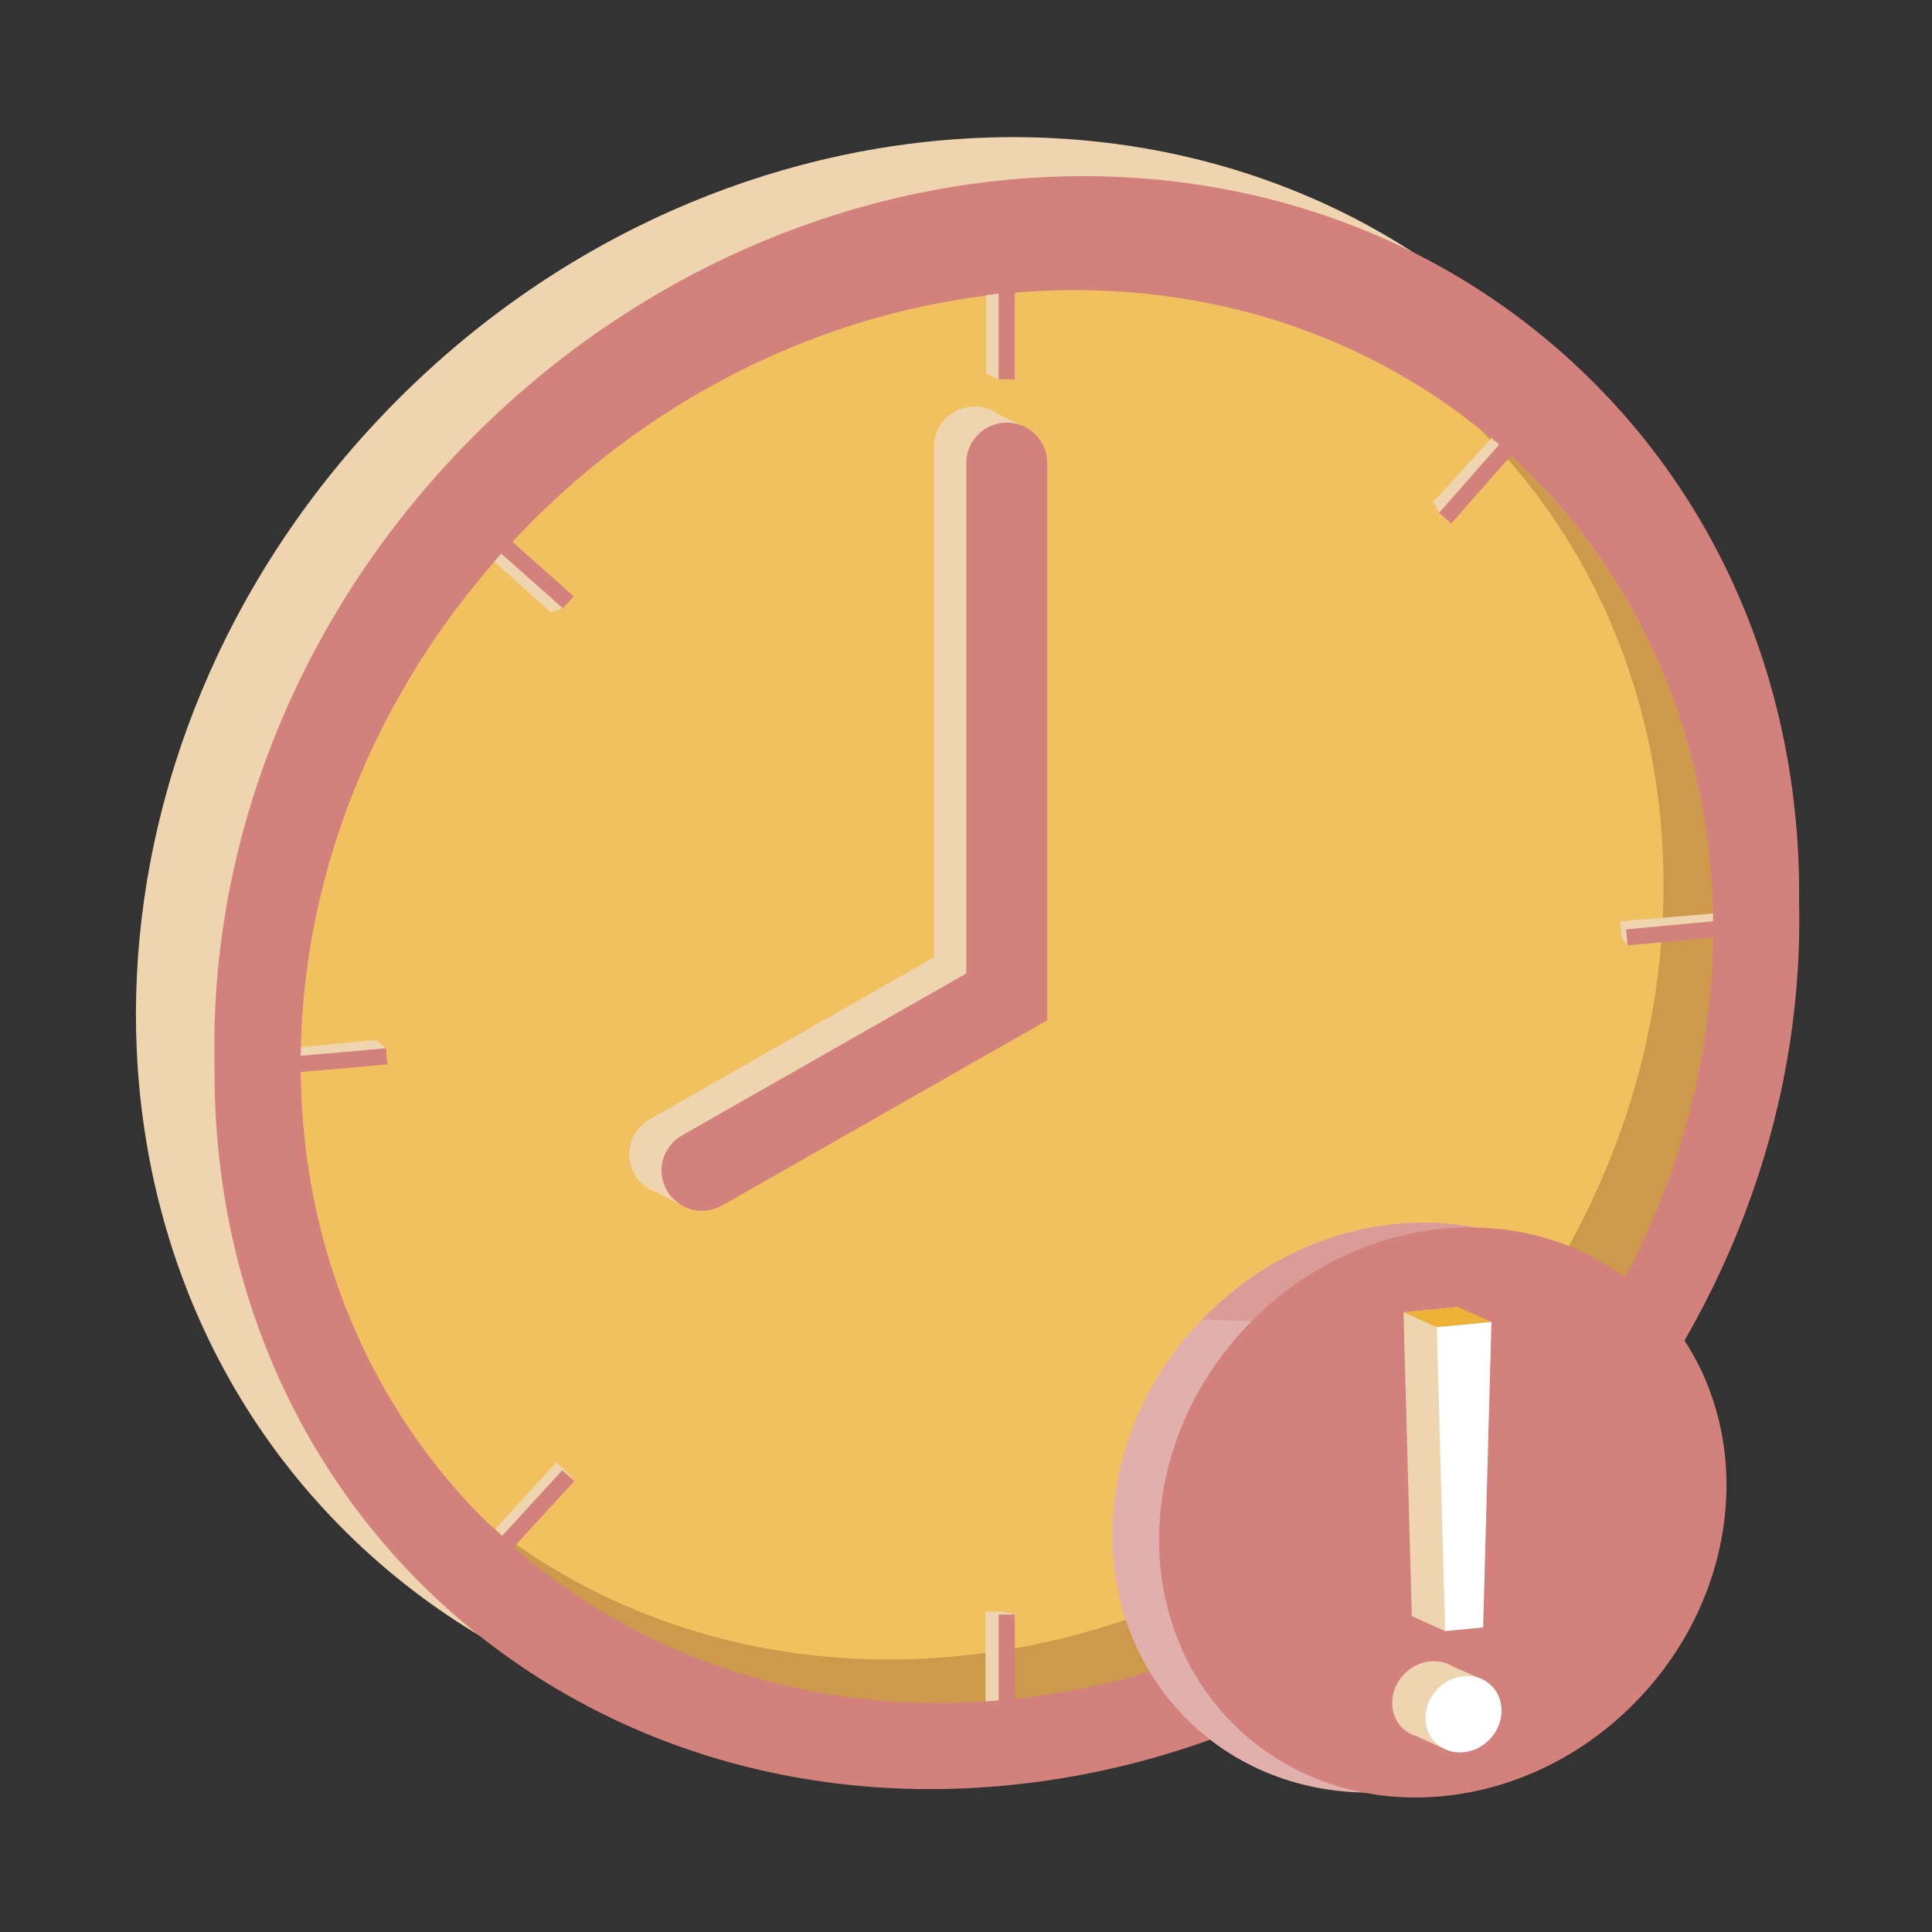 <svg width="540" height="540" viewBox="0 0 540 540" fill="none" xmlns="http://www.w3.org/2000/svg">
<rect x="0" y="0" width="540" height="540" fill="#333333" stroke="none"/>
<g clip-path="url(#clip0_6985_77254)">
<path d="M415.783 408.376C505.161 314.972 508.562 173.719 423.382 92.88C338.202 12.04 196.695 22.226 107.318 115.63C17.941 209.035 14.539 350.287 99.719 431.127C184.9 511.967 326.406 501.781 415.783 408.376Z" fill="#EED5AF"/>
<path d="M434.193 415.835C522.736 323.302 526.103 183.364 441.713 103.274C357.323 23.184 217.133 33.272 128.589 125.805C40.046 218.339 36.679 358.277 121.069 438.367C205.459 518.456 345.649 508.368 434.193 415.835Z" fill="#D2817C"/>
<path d="M417.612 407.902C496.542 325.414 499.541 200.666 424.309 129.267C349.077 57.869 224.103 66.859 145.173 149.346C66.242 231.834 63.243 356.583 138.475 427.981C213.707 499.379 338.681 490.389 417.612 407.902Z" fill="#EEB138"/>
<path opacity="0.2" d="M417.612 407.902C496.542 325.414 499.541 200.666 424.309 129.267C349.077 57.869 224.103 66.859 145.173 149.346C66.242 231.834 63.243 356.583 138.475 427.981C213.707 499.379 338.681 490.389 417.612 407.902Z" fill="white"/>
<path d="M279.126 106.04L275.686 104.537V80.508H280.212L279.126 106.04Z" fill="#EED5AF"/>
<path d="M153.867 171.097L136.815 155.738L139.848 152.402L156.9 167.745L157.322 170.015L153.867 171.097Z" fill="#EED5AF"/>
<path d="M81.362 297.46L80.94 292.967L105.053 290.652L107.86 293.012L105.491 295.146L81.362 297.46Z" fill="#EED5AF"/>
<path d="M413.378 119.766C445.428 151.654 464.969 196.286 464.969 247.35C464.969 355.939 376.574 452.446 267.537 462.905C216.791 467.774 170.542 453.137 135.564 425.171C171.674 461.102 223.642 480.818 281.405 475.288C390.442 464.828 478.836 368.321 478.836 259.732C478.836 201.666 453.561 151.91 413.378 119.781V119.766Z" fill="#CC9A4A"/>
<path d="M141.736 430.44L138.386 427.404L155.437 408.785L158.787 411.821L160.507 413.97L141.736 430.44Z" fill="#EED5AF"/>
<path d="M279.986 477.238H275.459V450.398H279.986L283.653 451.255L279.986 477.238Z" fill="#EED5AF"/>
<path d="M402.271 143.328L400.551 140.322L417.602 121.703L420.952 124.739L402.271 143.328Z" fill="#EED5AF"/>
<path d="M453.274 262.022L452.836 257.529L479.846 255.215L480.284 259.708L454.918 264.261L453.274 262.022Z" fill="#EED5AF"/>
<path d="M281.435 57.888C159.12 69.625 59.966 177.883 59.966 299.697C59.966 421.51 159.12 510.759 281.435 499.022C403.751 487.286 502.904 379.027 502.904 257.214C502.904 135.401 403.751 46.152 281.435 57.888ZM283.653 474.843V451.25H279.127V475.279C226.404 479.727 178.661 463.137 143.592 432.435L160.508 413.966L157.158 410.931L140.227 429.415C105.929 397.752 84.608 352.173 84.019 299.637L108.283 297.503L107.845 293.01L84.019 295.098C84.623 242.532 105.884 192.926 140.107 154.726L157.309 170.009L160.342 166.658L143.14 151.375C178.253 113.686 226.177 87.748 279.111 82.068V106.022H283.638V81.632C336.271 77.169 383.954 93.669 419.022 124.265L402.257 143.305L405.607 146.341L422.387 127.271C456.881 158.994 478.293 204.753 478.836 257.499L454.482 259.754L454.92 264.247L478.836 262.038C477.494 368.854 390.819 463.377 283.653 474.828V474.843Z" fill="#D2817C"/>
<path d="M287.758 120.09L278.93 115.717C277.95 115.026 276.863 114.47 275.671 114.109C274.63 113.794 273.513 113.613 272.366 113.613C266.119 113.613 261.049 118.663 261.049 124.884V267.586L181.588 312.849C176.156 315.944 174.284 322.827 177.378 328.222C178.208 329.665 179.309 330.837 180.592 331.753L180.667 331.798C181.527 332.4 182.463 332.88 183.429 333.226L191.396 337.329L191.924 332.85C192.226 332.715 192.528 332.58 192.829 332.415L283.684 280.66V124.884C283.684 124.042 283.578 123.231 283.412 122.449L287.758 120.09Z" fill="#EED5AF"/>
<path d="M196.239 338.414C192.316 338.414 188.498 336.37 186.401 332.734C183.292 327.324 185.178 320.441 190.611 317.36L270.072 272.097V129.396C270.072 123.174 275.142 118.125 281.389 118.125C287.636 118.125 292.706 123.174 292.706 129.396V285.171L201.852 336.926C200.087 337.933 198.155 338.414 196.239 338.414Z" fill="#D2817C"/>
</g>
<path d="M444.938 473.503C476.639 440.237 477.846 389.928 447.632 361.136C417.419 332.344 367.227 335.972 335.526 369.238C303.824 402.505 302.618 452.813 332.831 481.605C363.045 510.397 413.236 506.77 444.938 473.503Z" fill="#E1AFAC"/>
<path d="M335.967 368.81C350.144 354.12 369.235 344.133 390.235 342.1C434.02 337.875 469.533 369.959 469.533 413.762C469.533 457.565 434.038 496.471 390.235 500.696L349.844 369.305L335.967 368.81Z" fill="#DB9B97"/>
<path d="M457.969 474.87C489.67 441.604 490.876 391.295 460.663 362.504C430.45 333.712 380.258 337.339 348.556 370.606C316.855 403.872 315.649 454.18 345.862 482.972C376.075 511.764 426.267 508.137 457.969 474.87Z" fill="#D2817C"/>
<path d="M392.282 366.783L407.555 365.312L405.231 450.705L403.912 455.894L394.606 451.73L392.282 366.783Z" fill="#EED5AF"/>
<path d="M392.282 366.783L401.588 370.952L416.861 369.482L407.555 365.312L392.282 366.783Z" fill="#EEB138"/>
<path d="M414.556 469.5L406.066 465.8C405.245 465.274 404.334 464.875 403.357 464.619C402.228 464.325 401.014 464.221 399.752 464.344C393.942 464.904 389.127 470.017 389.127 475.993C389.127 479.57 390.849 482.501 393.477 484.161H393.486C394.193 484.607 394.966 484.963 395.792 485.209L403.357 488.653V484.621C407.427 482.771 410.377 478.621 410.377 473.944C410.377 472.616 410.14 471.378 409.708 470.263L414.556 469.5Z" fill="#EED5AF"/>
<path d="M398.434 480.159C398.434 474.183 403.248 469.069 409.059 468.51C414.869 467.95 419.684 472.134 419.684 478.11C419.684 484.087 414.869 489.2 409.059 489.759C403.248 490.319 398.434 486.136 398.434 480.159ZM401.588 370.951L416.862 369.48L414.537 454.868L403.913 455.893L401.588 370.951Z" fill="white"/>
<defs>
<clipPath id="clip0_6985_77254">
<rect width="540" height="540" fill="white"/>
</clipPath>
</defs>
</svg>
